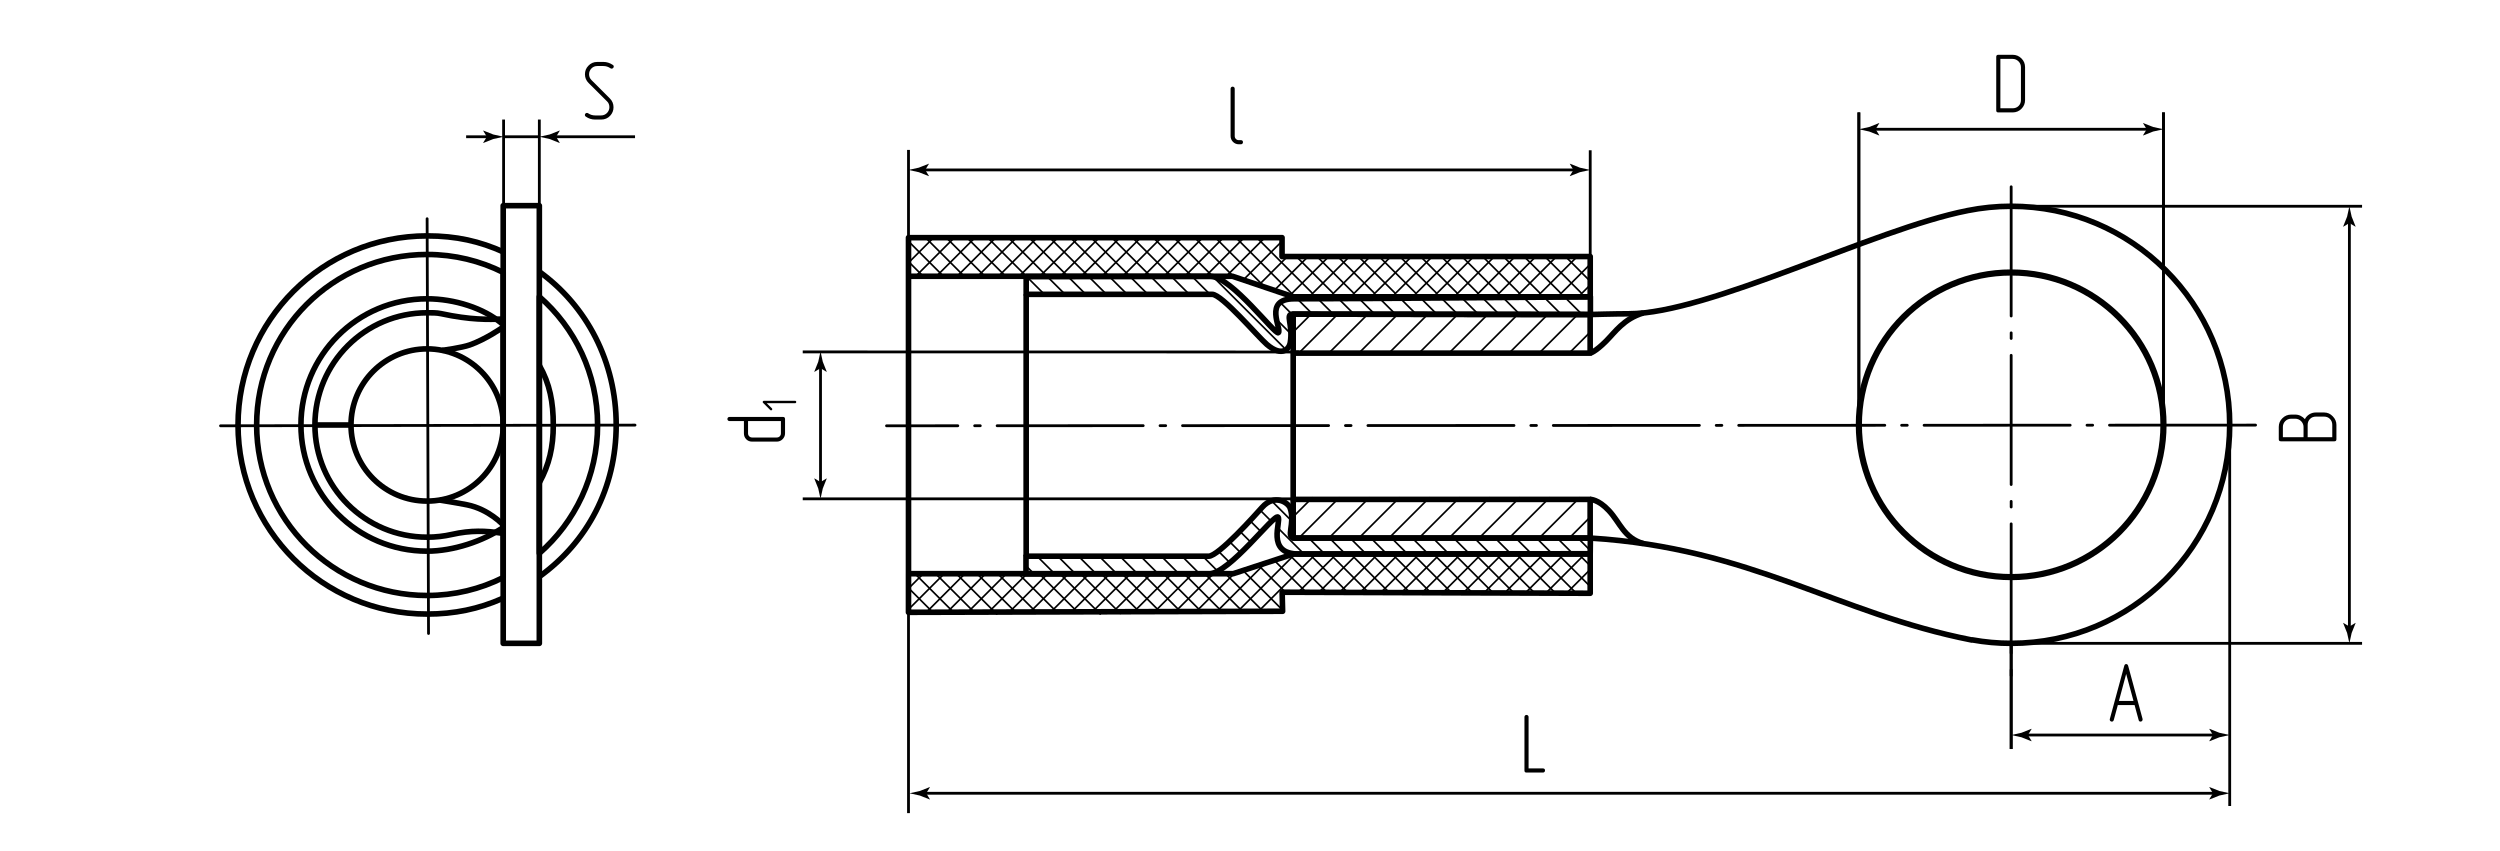 <?xml version="1.0" encoding="utf-8"?>
<!-- Generator: Adobe Illustrator 24.1.1, SVG Export Plug-In . SVG Version: 6.00 Build 0)  -->
<svg version="1.1" id="vnki" xmlns="http://www.w3.org/2000/svg" xmlns:xlink="http://www.w3.org/1999/xlink" x="0px" y="0px"
	 viewBox="0 0 445 151.532" style="enable-background:new 0 0 445 151.532;" xml:space="preserve">
<style type="text/css">
	.st0{fill:none;stroke:#000000;stroke-width:0.3;stroke-linecap:round;stroke-miterlimit:10;}
	.st1{fill:none;stroke:#000000;stroke-width:0.5;stroke-linecap:round;stroke-linejoin:round;stroke-dasharray:26,3,1,3;}
	.st2{fill:none;stroke:#000000;stroke-width:0.5;stroke-linecap:round;stroke-linejoin:round;}
	.st3{fill:none;stroke:#000000;stroke-width:0.5;stroke-linecap:round;stroke-linejoin:round;stroke-dasharray:23,3,1,3;}
	.st4{fill:none;stroke:#000000;stroke-width:0.5;}
	.st5{fill:none;stroke:#000000;stroke-linejoin:round;stroke-miterlimit:10;}
	.st6{fill:none;stroke:#000000;stroke-width:1.101;stroke-linejoin:round;stroke-miterlimit:10;}
</style>
<g id="Sections">
	<g id="Cu">
		<path class="st0" d="M231.475,95.491l6.896-6.896 M236.681,95.633l7.038-7.038 M242.028,95.633l7.038-7.038 M247.376,95.633
			l7.038-7.038 M252.724,95.633l7.038-7.038 M258.072,95.633l7.038-7.038 M263.419,95.633l7.038-7.038 M268.767,95.633l7.038-7.038
			 M274.115,95.633l7.038-7.038 M279.462,95.633l3.59-3.59 M230.188,91.987l3.392-3.392"/>
		<path class="st0" d="M231.27,62.769l7.102-7.102 M236.681,62.705l7.038-7.038 M242.028,62.705l7.038-7.038 M247.376,62.705
			l7.038-7.038 M252.724,62.705l7.038-7.038 M258.072,62.705l7.038-7.038 M263.419,62.705l7.038-7.038 M268.767,62.705l7.038-7.038
			 M274.115,62.705l7.038-7.038 M279.462,62.705l3.487-3.487 M230.204,59.087l3.42-3.42"/>
	</g>
	<g>
		<line class="st0" x1="283.058" y1="50.717" x2="281.422" y2="52.353"/>
		<line class="st0" x1="283.045" y1="47.045" x2="277.737" y2="52.353"/>
		<line class="st0" x1="278.621" y1="45.625" x2="283.087" y2="50.092"/>
		<line class="st0" x1="280.622" y1="45.784" x2="274.052" y2="52.353"/>
		<line class="st0" x1="274.936" y1="45.625" x2="281.496" y2="52.186"/>
		<line class="st0" x1="276.937" y1="45.784" x2="270.367" y2="52.353"/>
		<line class="st0" x1="271.251" y1="45.625" x2="277.811" y2="52.186"/>
		<line class="st0" x1="273.252" y1="45.784" x2="266.682" y2="52.353"/>
		<line class="st0" x1="267.566" y1="45.625" x2="274.126" y2="52.186"/>
		<line class="st0" x1="269.567" y1="45.784" x2="262.997" y2="52.353"/>
		<line class="st0" x1="263.881" y1="45.625" x2="270.441" y2="52.186"/>
		<line class="st0" x1="265.882" y1="45.784" x2="259.312" y2="52.353"/>
		<line class="st0" x1="260.196" y1="45.625" x2="266.756" y2="52.186"/>
		<line class="st0" x1="262.196" y1="45.784" x2="255.627" y2="52.353"/>
		<line class="st0" x1="256.51" y1="45.625" x2="263.071" y2="52.186"/>
		<line class="st0" x1="258.511" y1="45.784" x2="251.942" y2="52.353"/>
		<line class="st0" x1="252.825" y1="45.625" x2="259.386" y2="52.186"/>
		<line class="st0" x1="254.826" y1="45.784" x2="248.257" y2="52.353"/>
		<line class="st0" x1="249.14" y1="45.625" x2="255.701" y2="52.186"/>
		<line class="st0" x1="251.141" y1="45.784" x2="244.572" y2="52.353"/>
		<line class="st0" x1="245.455" y1="45.625" x2="252.016" y2="52.186"/>
		<line class="st0" x1="247.456" y1="45.784" x2="240.887" y2="52.353"/>
		<line class="st0" x1="241.77" y1="45.625" x2="248.331" y2="52.186"/>
		<line class="st0" x1="243.771" y1="45.784" x2="237.202" y2="52.353"/>
		<line class="st0" x1="238.085" y1="45.625" x2="244.646" y2="52.186"/>
		<line class="st0" x1="240.086" y1="45.784" x2="233.181" y2="52.689"/>
		<line class="st0" x1="234.4" y1="45.625" x2="240.961" y2="52.186"/>
		<line class="st0" x1="236.401" y1="45.784" x2="229.569" y2="52.616"/>
		<line class="st0" x1="230.982" y1="45.892" x2="237.276" y2="52.186"/>
		<line class="st0" x1="232.716" y1="45.784" x2="226.952" y2="51.548"/>
		<line class="st0" x1="223.706" y1="42.301" x2="233.591" y2="52.186"/>
		<line class="st0" x1="229.143" y1="45.672" x2="223.992" y2="50.822"/>
		<line class="st0" x1="220.015" y1="42.325" x2="230.362" y2="52.672"/>
		<line class="st0" x1="228.204" y1="42.926" x2="221.306" y2="49.824"/>
		<line class="st0" x1="216.335" y1="42.301" x2="225.023" y2="50.988"/>
		<line class="st0" x1="225.172" y1="42.273" x2="218.254" y2="49.19"/>
		<line class="st0" x1="212.65" y1="42.301" x2="219.524" y2="49.174"/>
		<line class="st0" x1="221.359" y1="42.401" x2="214.691" y2="49.068"/>
		<line class="st0" x1="209.291" y1="42.626" x2="215.839" y2="49.174"/>
		<line class="st0" x1="217.774" y1="42.301" x2="210.901" y2="49.174"/>
		<line class="st0" x1="205.665" y1="42.685" x2="212.096" y2="49.117"/>
		<line class="st0" x1="214.089" y1="42.301" x2="207.216" y2="49.174"/>
		<line class="st0" x1="201.663" y1="42.368" x2="208.468" y2="49.174"/>
		<line class="st0" x1="210.404" y1="42.301" x2="203.456" y2="49.249"/>
		<line class="st0" x1="197.978" y1="42.368" x2="204.876" y2="49.266"/>
		<line class="st0" x1="206.385" y1="42.635" x2="199.871" y2="49.148"/>
		<line class="st0" x1="194.293" y1="42.368" x2="201.142" y2="49.218"/>
		<line class="st0" x1="202.959" y1="42.375" x2="196.277" y2="49.057"/>
		<line class="st0" x1="190.608" y1="42.368" x2="197.457" y2="49.217"/>
		<line class="st0" x1="199.417" y1="42.232" x2="192.472" y2="49.177"/>
		<line class="st0" x1="186.854" y1="42.299" x2="193.728" y2="49.174"/>
		<line class="st0" x1="195.841" y1="42.124" x2="188.791" y2="49.174"/>
		<line class="st0" x1="183.24" y1="42.37" x2="190.014" y2="49.144"/>
		<line class="st0" x1="191.919" y1="42.361" x2="185.106" y2="49.174"/>
		<line class="st0" x1="179.482" y1="42.298" x2="186.185" y2="49.001"/>
		<line class="st0" x1="188.294" y1="42.301" x2="181.421" y2="49.174"/>
		<line class="st0" x1="175.749" y1="42.25" x2="182.643" y2="49.143"/>
		<line class="st0" x1="184.603" y1="42.306" x2="177.614" y2="49.295"/>
		<line class="st0" x1="172.039" y1="42.225" x2="178.933" y2="49.119"/>
		<line class="st0" x1="180.859" y1="42.365" x2="173.976" y2="49.248"/>
		<line class="st0" x1="168.521" y1="42.392" x2="175.128" y2="48.999"/>
		<line class="st0" x1="177.424" y1="42.116" x2="170.291" y2="49.249"/>
		<line class="st0" x1="164.836" y1="42.392" x2="171.467" y2="49.022"/>
		<line class="st0" x1="173.554" y1="42.301" x2="166.797" y2="49.057"/>
		<line class="st0" x1="161.816" y1="43.057" x2="167.875" y2="49.116"/>
		<line class="st0" x1="169.868" y1="42.301" x2="162.995" y2="49.174"/>
		<line class="st0" x1="165.853" y1="42.622" x2="161.708" y2="46.766"/>
		<line class="st0" x1="161.659" y1="46.513" x2="164.261" y2="49.116"/>
	</g>
	<g>
		<line class="st0" x1="282.935" y1="100.587" x2="281.422" y2="99.074"/>
		<line class="st0" x1="283.036" y1="104.373" x2="277.737" y2="99.074"/>
		<line class="st0" x1="278.815" y1="105.608" x2="283.056" y2="101.367"/>
		<line class="st0" x1="280.622" y1="105.644" x2="274.052" y2="99.074"/>
		<line class="st0" x1="275.13" y1="105.608" x2="281.496" y2="99.242"/>
		<line class="st0" x1="276.937" y1="105.644" x2="270.367" y2="99.074"/>
		<line class="st0" x1="271.445" y1="105.608" x2="277.811" y2="99.242"/>
		<line class="st0" x1="273.252" y1="105.644" x2="266.682" y2="99.074"/>
		<line class="st0" x1="267.76" y1="105.608" x2="274.126" y2="99.242"/>
		<line class="st0" x1="269.567" y1="105.644" x2="262.997" y2="99.074"/>
		<line class="st0" x1="264.074" y1="105.608" x2="270.441" y2="99.242"/>
		<line class="st0" x1="265.882" y1="105.644" x2="259.312" y2="99.074"/>
		<line class="st0" x1="260.389" y1="105.608" x2="266.756" y2="99.242"/>
		<line class="st0" x1="262.196" y1="105.644" x2="255.627" y2="99.074"/>
		<line class="st0" x1="256.704" y1="105.608" x2="263.071" y2="99.242"/>
		<line class="st0" x1="258.511" y1="105.644" x2="251.942" y2="99.074"/>
		<line class="st0" x1="253.019" y1="105.608" x2="259.386" y2="99.242"/>
		<line class="st0" x1="254.826" y1="105.644" x2="248.257" y2="99.074"/>
		<line class="st0" x1="249.334" y1="105.608" x2="255.701" y2="99.242"/>
		<line class="st0" x1="251.141" y1="105.644" x2="244.572" y2="99.074"/>
		<line class="st0" x1="245.649" y1="105.608" x2="252.016" y2="99.242"/>
		<line class="st0" x1="247.456" y1="105.644" x2="240.887" y2="99.074"/>
		<line class="st0" x1="241.964" y1="105.608" x2="248.331" y2="99.242"/>
		<line class="st0" x1="243.771" y1="105.644" x2="237.202" y2="99.074"/>
		<line class="st0" x1="238.279" y1="105.608" x2="244.646" y2="99.242"/>
		<line class="st0" x1="240.086" y1="105.644" x2="233.517" y2="99.074"/>
		<line class="st0" x1="234.694" y1="105.508" x2="240.961" y2="99.242"/>
		<line class="st0" x1="236.401" y1="105.644" x2="229.549" y2="98.792"/>
		<line class="st0" x1="231.249" y1="105.268" x2="237.276" y2="99.242"/>
		<line class="st0" x1="232.716" y1="105.644" x2="226.897" y2="99.824"/>
		<line class="st0" x1="224.101" y1="108.731" x2="234.07" y2="98.762"/>
		<line class="st0" x1="228.828" y1="105.441" x2="224.026" y2="100.638"/>
		<line class="st0" x1="220.332" y1="108.816" x2="230.566" y2="98.581"/>
		<line class="st0" x1="228.184" y1="108.481" x2="221.249" y2="101.547"/>
		<line class="st0" x1="216.454" y1="109.008" x2="225.162" y2="100.3"/>
		<line class="st0" x1="224.809" y1="108.792" x2="218.137" y2="102.119"/>
		<line class="st0" x1="213.023" y1="108.754" x2="219.724" y2="102.053"/>
		<line class="st0" x1="221.128" y1="108.795" x2="214.452" y2="102.119"/>
		<line class="st0" x1="209.342" y1="108.75" x2="216.062" y2="102.03"/>
		<line class="st0" x1="217.574" y1="108.926" x2="210.792" y2="102.144"/>
		<line class="st0" x1="205.665" y1="108.742" x2="212.268" y2="102.139"/>
		<line class="st0" x1="213.768" y1="108.806" x2="206.737" y2="101.775"/>
		<line class="st0" x1="201.663" y1="109.059" x2="208.467" y2="102.255"/>
		<line class="st0" x1="210.138" y1="108.861" x2="203.456" y2="102.178"/>
		<line class="st0" x1="197.978" y1="109.059" x2="204.876" y2="102.161"/>
		<line class="st0" x1="206.385" y1="108.793" x2="199.871" y2="102.279"/>
		<line class="st0" x1="194.293" y1="109.059" x2="201.142" y2="102.209"/>
		<line class="st0" x1="202.959" y1="109.052" x2="196.277" y2="102.37"/>
		<line class="st0" x1="190.608" y1="109.059" x2="197.457" y2="102.21"/>
		<line class="st0" x1="199.417" y1="109.195" x2="192.472" y2="102.25"/>
		<line class="st0" x1="186.854" y1="109.128" x2="193.728" y2="102.254"/>
		<line class="st0" x1="195.841" y1="109.304" x2="188.791" y2="102.254"/>
		<line class="st0" x1="183.24" y1="109.057" x2="190.014" y2="102.283"/>
		<line class="st0" x1="191.919" y1="109.067" x2="185.106" y2="102.254"/>
		<line class="st0" x1="179.482" y1="109.129" x2="186.185" y2="102.427"/>
		<line class="st0" x1="188.294" y1="109.127" x2="181.421" y2="102.254"/>
		<line class="st0" x1="175.749" y1="109.178" x2="182.643" y2="102.284"/>
		<line class="st0" x1="184.603" y1="109.121" x2="177.614" y2="102.132"/>
		<line class="st0" x1="172.039" y1="109.202" x2="178.933" y2="102.309"/>
		<line class="st0" x1="180.859" y1="109.062" x2="173.976" y2="102.179"/>
		<line class="st0" x1="168.521" y1="109.035" x2="175.128" y2="102.428"/>
		<line class="st0" x1="177.424" y1="109.312" x2="170.291" y2="102.179"/>
		<line class="st0" x1="164.836" y1="109.036" x2="171.467" y2="102.405"/>
		<line class="st0" x1="173.554" y1="109.127" x2="166.797" y2="102.37"/>
		<line class="st0" x1="161.887" y1="108.3" x2="167.875" y2="102.312"/>
		<line class="st0" x1="169.868" y1="109.127" x2="162.861" y2="102.119"/>
		<line class="st0" x1="165.853" y1="108.805" x2="161.713" y2="104.666"/>
		<line class="st0" x1="161.754" y1="104.707" x2="164.149" y2="102.312"/>
	</g>
	<line class="st0" x1="182.785" y1="49.285" x2="185.89" y2="52.39"/>
	<line class="st0" x1="224.281" y1="90.781" x2="226.082" y2="92.582"/>
	<line class="st0" x1="227.318" y1="93.818" x2="232" y2="98.501"/>
	<line class="st0" x1="220.693" y1="94.564" x2="222.539" y2="96.409"/>
	<line class="st0" x1="218.818" y1="96.374" x2="220.747" y2="98.302"/>
	<line class="st0" x1="216.859" y1="98.099" x2="218.891" y2="100.131"/>
	<line class="st0" x1="214.064" y1="98.989" x2="216.74" y2="101.666"/>
	<line class="st0" x1="210.379" y1="98.989" x2="213.549" y2="102.16"/>
	<line class="st0" x1="206.694" y1="98.989" x2="209.864" y2="102.16"/>
	<line class="st0" x1="203.009" y1="98.989" x2="206.179" y2="102.16"/>
	<line class="st0" x1="199.324" y1="98.989" x2="202.494" y2="102.16"/>
	<line class="st0" x1="195.639" y1="98.989" x2="198.809" y2="102.16"/>
	<line class="st0" x1="191.953" y1="98.989" x2="195.124" y2="102.16"/>
	<line class="st0" x1="188.268" y1="98.989" x2="191.439" y2="102.16"/>
	<line class="st0" x1="184.583" y1="98.989" x2="187.753" y2="102.16"/>
	<line class="st0" x1="182.569" y1="100.66" x2="184.068" y2="102.16"/>
	<line class="st0" x1="232.999" y1="95.815" x2="235.685" y2="98.501"/>
	<line class="st0" x1="236.684" y1="95.815" x2="239.37" y2="98.501"/>
	<line class="st0" x1="240.369" y1="95.815" x2="243.055" y2="98.501"/>
	<line class="st0" x1="244.054" y1="95.815" x2="246.74" y2="98.501"/>
	<line class="st0" x1="247.739" y1="95.815" x2="250.425" y2="98.501"/>
	<line class="st0" x1="251.424" y1="95.815" x2="254.11" y2="98.501"/>
	<line class="st0" x1="255.109" y1="95.815" x2="257.795" y2="98.501"/>
	<line class="st0" x1="258.794" y1="95.815" x2="261.48" y2="98.501"/>
	<line class="st0" x1="262.479" y1="95.815" x2="265.166" y2="98.501"/>
	<line class="st0" x1="266.164" y1="95.815" x2="268.851" y2="98.501"/>
	<line class="st0" x1="269.849" y1="95.815" x2="272.536" y2="98.501"/>
	<line class="st0" x1="273.534" y1="95.815" x2="276.221" y2="98.501"/>
	<line class="st0" x1="277.22" y1="95.815" x2="279.906" y2="98.501"/>
	<line class="st0" x1="280.905" y1="95.815" x2="283.048" y2="97.958"/>
	<line class="st0" x1="226.427" y1="89.243" x2="229.629" y2="92.445"/>
	<line class="st0" x1="186.47" y1="49.285" x2="189.575" y2="52.39"/>
	<line class="st0" x1="190.155" y1="49.285" x2="193.26" y2="52.39"/>
	<line class="st0" x1="193.84" y1="49.285" x2="196.945" y2="52.39"/>
	<line class="st0" x1="197.525" y1="49.285" x2="200.63" y2="52.39"/>
	<line class="st0" x1="201.21" y1="49.285" x2="204.315" y2="52.39"/>
	<line class="st0" x1="204.895" y1="49.285" x2="208" y2="52.39"/>
	<line class="st0" x1="208.58" y1="49.285" x2="211.685" y2="52.39"/>
	<line class="st0" x1="212.265" y1="49.285" x2="215.37" y2="52.39"/>
	<line class="st0" x1="215.95" y1="49.285" x2="228.519" y2="61.854"/>
	<line class="st0" x1="227.316" y1="56.967" x2="229.568" y2="59.218"/>
	<line class="st0" x1="228.028" y1="53.993" x2="230.07" y2="56.035"/>
	<line class="st0" x1="231.072" y1="53.352" x2="233.755" y2="56.035"/>
	<line class="st0" x1="234.757" y1="53.352" x2="237.44" y2="56.035"/>
	<line class="st0" x1="238.442" y1="53.352" x2="241.125" y2="56.035"/>
	<line class="st0" x1="242.127" y1="53.352" x2="244.81" y2="56.035"/>
	<line class="st0" x1="245.812" y1="53.352" x2="248.495" y2="56.035"/>
	<line class="st0" x1="249.497" y1="53.352" x2="252.18" y2="56.035"/>
	<line class="st0" x1="253.182" y1="53.352" x2="255.865" y2="56.035"/>
	<line class="st0" x1="256.867" y1="53.352" x2="259.55" y2="56.035"/>
	<line class="st0" x1="260.552" y1="53.352" x2="263.235" y2="56.035"/>
	<line class="st0" x1="264.237" y1="53.352" x2="266.921" y2="56.035"/>
	<line class="st0" x1="267.923" y1="53.352" x2="270.606" y2="56.035"/>
	<line class="st0" x1="271.608" y1="53.352" x2="274.291" y2="56.035"/>
	<line class="st0" x1="275.293" y1="53.352" x2="277.976" y2="56.035"/>
	<line class="st0" x1="278.978" y1="53.352" x2="281.661" y2="56.035"/>
	<line class="st0" x1="222.477" y1="92.662" x2="224.281" y2="94.466"/>
</g>
<g id="Middles">
	<line id="Middles_6_" class="st1" x1="401.49" y1="75.668" x2="157.802" y2="75.792"/>
	<line id="Middles_5_" class="st2" x1="113.035" y1="75.668" x2="39.255" y2="75.792"/>
	<line id="Middles_2_" class="st2" x1="76.027" y1="38.936" x2="76.277" y2="112.762"/>
	<line class="st3" x1="357.988" y1="33.247" x2="357.988" y2="120.489"/>
</g>
<g id="Texts">
	<g>
		<path d="M271.712,137.516c-0.24,0-0.36-0.12-0.36-0.36v-9.524c0-0.11,0.035-0.2,0.105-0.271c0.07-0.069,0.155-0.104,0.255-0.104
			c0.1,0,0.188,0.032,0.262,0.098c0.075,0.064,0.113,0.157,0.113,0.277v9.149h2.565c0.24,0,0.36,0.126,0.36,0.375
			c0,0.091-0.033,0.173-0.098,0.248s-0.152,0.112-0.262,0.112H271.712z"/>
	</g>
	<g>
		<path d="M220.501,25.683c-0.2,0-0.388-0.037-0.563-0.112s-0.33-0.181-0.465-0.315c-0.135-0.135-0.24-0.29-0.315-0.465
			c-0.075-0.175-0.113-0.367-0.113-0.577v-8.415c0-0.11,0.035-0.2,0.105-0.271c0.07-0.069,0.155-0.104,0.255-0.104
			c0.1,0,0.188,0.032,0.262,0.098c0.075,0.064,0.113,0.157,0.113,0.277v8.415c0,0.21,0.07,0.385,0.21,0.524
			c0.14,0.141,0.31,0.21,0.51,0.21h0.375c0.25,0,0.375,0.126,0.375,0.375c0,0.091-0.033,0.173-0.098,0.248s-0.157,0.112-0.277,0.112
			H220.501z"/>
	</g>
	<g>
		<path d="M109.251,11.844c0,0.09-0.038,0.175-0.112,0.255c-0.075,0.08-0.163,0.12-0.263,0.12c-0.07,0-0.14-0.021-0.21-0.061
			c-0.38-0.27-0.8-0.405-1.26-0.405h-1.08c-0.43,0-0.783,0.146-1.058,0.436s-0.413,0.635-0.413,1.035
			c0,0.399,0.145,0.745,0.435,1.035l3.27,3.27c0.43,0.43,0.645,0.95,0.645,1.56c0,0.58-0.2,1.086-0.6,1.516
			c-0.42,0.45-0.955,0.675-1.605,0.675h-1.065c-0.61,0-1.165-0.175-1.665-0.525c-0.11-0.069-0.165-0.165-0.165-0.284
			c0-0.101,0.035-0.188,0.105-0.263s0.155-0.112,0.255-0.112c0.07,0,0.14,0.02,0.21,0.06c0.38,0.26,0.8,0.39,1.26,0.39h1.065
			c0.21,0,0.405-0.039,0.585-0.12c0.18-0.079,0.335-0.188,0.465-0.322c0.13-0.135,0.232-0.29,0.307-0.465
			c0.075-0.175,0.113-0.362,0.113-0.563c0-0.189-0.033-0.375-0.098-0.555c-0.065-0.181-0.172-0.34-0.322-0.48l-3.285-3.27
			c-0.43-0.43-0.645-0.945-0.645-1.545c0-0.601,0.2-1.105,0.6-1.516c0.42-0.46,0.955-0.689,1.605-0.689h1.08
			c0.58,0,1.135,0.175,1.665,0.524C109.191,11.604,109.251,11.703,109.251,11.844z"/>
	</g>
	<g>
		<path d="M415.52,78.552h-9.524c-0.25,0-0.375-0.12-0.375-0.36v-2.205c0-0.61,0.215-1.125,0.645-1.545
			c0.431-0.43,0.95-0.645,1.561-0.645h0.734c0.33,0,0.643,0.073,0.938,0.218s0.553,0.343,0.772,0.592
			c0.181-0.36,0.445-0.647,0.795-0.862c0.351-0.215,0.735-0.323,1.155-0.323h1.47c0.601,0,1.115,0.23,1.546,0.69
			c0.43,0.44,0.645,0.945,0.645,1.515v2.565C415.88,78.432,415.76,78.552,415.52,78.552z M410.03,75.987
			c0-0.2-0.04-0.388-0.12-0.563s-0.188-0.33-0.323-0.465c-0.135-0.135-0.289-0.24-0.465-0.315c-0.175-0.075-0.362-0.112-0.563-0.112
			h-0.734c-0.21,0-0.402,0.038-0.578,0.112c-0.175,0.075-0.33,0.18-0.465,0.315c-0.135,0.135-0.24,0.291-0.314,0.465
			c-0.075,0.175-0.113,0.362-0.113,0.563v1.83h3.676V75.987z M415.145,75.626c0-0.42-0.137-0.77-0.412-1.05
			c-0.275-0.28-0.622-0.42-1.043-0.42h-1.47c-0.42,0-0.768,0.14-1.042,0.42c-0.275,0.28-0.413,0.63-0.413,1.05v2.19h4.38V75.626z"/>
	</g>
	<g>
		<path d="M129.852,74.95c-0.11,0-0.2-0.035-0.27-0.105s-0.105-0.155-0.105-0.255s0.032-0.188,0.097-0.263
			c0.065-0.075,0.158-0.112,0.278-0.112h9.525c0.24,0,0.36,0.125,0.36,0.375v2.55c0,0.21-0.04,0.402-0.12,0.577
			c-0.08,0.176-0.188,0.33-0.322,0.466c-0.135,0.135-0.29,0.239-0.465,0.314c-0.175,0.075-0.362,0.112-0.563,0.112h-4.395
			c-0.42,0-0.767-0.14-1.042-0.42c-0.275-0.279-0.412-0.63-0.412-1.05V74.95H129.852z M133.152,77.14c0,0.21,0.07,0.385,0.21,0.525
			c0.14,0.14,0.31,0.21,0.51,0.21h4.395c0.21,0,0.385-0.07,0.525-0.21c0.14-0.141,0.21-0.315,0.21-0.525V74.95h-5.85V77.14z"/>
		<path d="M141.68,71.407c0.035,0.041,0.052,0.09,0.052,0.148s-0.019,0.109-0.057,0.153c-0.038,0.043-0.089,0.065-0.153,0.065
			h-5.046l0.918,0.909c0.046,0.047,0.07,0.097,0.07,0.148c0,0.059-0.022,0.109-0.065,0.153c-0.044,0.044-0.095,0.065-0.153,0.065
			c-0.052,0-0.102-0.023-0.148-0.069l-1.277-1.277c-0.041-0.035-0.061-0.081-0.061-0.14s0.019-0.109,0.057-0.153
			c0.038-0.044,0.089-0.065,0.153-0.065h5.553C141.592,71.346,141.645,71.366,141.68,71.407z"/>
	</g>
	<g>
		<path d="M359.815,19.366c-0.43,0.43-0.95,0.645-1.56,0.645h-2.565c-0.24,0-0.36-0.12-0.36-0.36v-9.524
			c0-0.25,0.12-0.375,0.36-0.375h2.565c0.609,0,1.13,0.215,1.56,0.645c0.43,0.42,0.646,0.94,0.646,1.561v5.864
			C360.461,18.421,360.245,18.936,359.815,19.366z M359.726,11.956c0-0.2-0.038-0.388-0.112-0.563
			c-0.075-0.175-0.181-0.33-0.315-0.465c-0.135-0.136-0.29-0.243-0.465-0.323s-0.367-0.12-0.577-0.12h-2.19v8.79h2.19
			c0.42,0,0.77-0.137,1.05-0.412c0.279-0.275,0.42-0.622,0.42-1.043V11.956z"/>
	</g>
	<g>
		<path d="M376.252,128.162c-0.06,0.19-0.175,0.285-0.345,0.285c-0.1,0-0.188-0.035-0.263-0.105
			c-0.075-0.069-0.112-0.154-0.112-0.255c0-0.039,0.005-0.074,0.015-0.104l2.565-9.45c0.06-0.22,0.175-0.33,0.345-0.33
			c0.181,0,0.3,0.11,0.36,0.33l2.564,9.45v0.104c0,0.101-0.037,0.186-0.112,0.255c-0.075,0.07-0.157,0.105-0.247,0.105
			c-0.19,0-0.306-0.095-0.345-0.285l-0.721-2.655h-2.984L376.252,128.162z M378.457,119.957l-1.29,4.815h2.596L378.457,119.957z"/>
	</g>
</g>
<g id="Pointers">
	<g id="Pointers_2_">
		<g>
			<line class="st4" x1="280.612" y1="30.247" x2="164.154" y2="30.247"/>
			<g>
				<path d="M280.074,30.247l-0.657,1.081l0.037,0.024l1.762-0.7c0.614-0.135,1.228-0.27,1.842-0.405
					c-0.614-0.135-1.228-0.27-1.842-0.405l-1.762-0.7l-0.037,0.018L280.074,30.247z"/>
			</g>
			<g>
				<path d="M164.693,30.247l0.657,1.081l-0.037,0.024l-1.762-0.7c-0.614-0.135-1.228-0.27-1.842-0.405
					c0.614-0.135,1.228-0.27,1.842-0.405l1.762-0.7l0.037,0.018L164.693,30.247z"/>
			</g>
		</g>
	</g>
	<g id="Pointers_19_">
		<g>
			<line class="st4" x1="394.442" y1="141.201" x2="164.332" y2="141.201"/>
			<g>
				<path d="M393.904,141.201l-0.657,1.081l0.037,0.024l1.763-0.7c0.614-0.135,1.228-0.27,1.842-0.405
					c-0.614-0.135-1.228-0.27-1.842-0.405l-1.763-0.7l-0.037,0.018L393.904,141.201z"/>
			</g>
			<g>
				<path d="M164.871,141.201l0.657,1.081l-0.037,0.024l-1.762-0.7c-0.614-0.135-1.228-0.27-1.842-0.405
					c0.614-0.135,1.228-0.27,1.842-0.405l1.762-0.7l0.037,0.018L164.871,141.201z"/>
			</g>
		</g>
	</g>
	<g id="Pointers_17_">
		<g>
			<line class="st4" x1="146.052" y1="86.346" x2="146.052" y2="64.998"/>
			<g>
				<path d="M146.052,85.808l-1.081-0.657l-0.024,0.037l0.7,1.762c0.135,0.614,0.27,1.228,0.405,1.842
					c0.135-0.614,0.27-1.228,0.405-1.842l0.7-1.762l-0.018-0.037L146.052,85.808z"/>
			</g>
			<g>
				<path d="M146.052,65.537l-1.081,0.657l-0.024-0.037l0.7-1.763c0.135-0.614,0.27-1.228,0.405-1.842
					c0.135,0.614,0.27,1.228,0.405,1.842l0.7,1.763l-0.018,0.037L146.052,65.537z"/>
			</g>
		</g>
	</g>
	<g id="Pointers_11_">
		<g>
			<line class="st4" x1="418.191" y1="112.068" x2="418.191" y2="39.159"/>
			<g>
				<path d="M418.191,111.529l-1.081-0.657l-0.024,0.037l0.7,1.762c0.135,0.614,0.27,1.228,0.405,1.842
					c0.135-0.614,0.27-1.228,0.405-1.842l0.7-1.762l-0.018-0.037L418.191,111.529z"/>
			</g>
			<g>
				<path d="M418.191,39.698l-1.081,0.657l-0.024-0.037l0.7-1.763c0.135-0.614,0.27-1.228,0.405-1.842
					c0.135,0.614,0.27,1.228,0.405,1.842l0.7,1.763l-0.018,0.037L418.191,39.698z"/>
			</g>
		</g>
	</g>
	<g id="Pointers_8_">
		<g>
			<line class="st4" x1="87.195" y1="24.342" x2="82.971" y2="24.342"/>
			<g>
				<path d="M86.656,24.342l-0.657,1.081l0.037,0.024l1.762-0.7c0.614-0.135,1.228-0.27,1.842-0.405
					c-0.614-0.135-1.228-0.27-1.842-0.405l-1.762-0.7l-0.037,0.018L86.656,24.342z"/>
			</g>
		</g>
	</g>
	<g id="Pointers_6_">
		<g>
			<line class="st4" x1="98.447" y1="24.342" x2="113.035" y2="24.342"/>
			<g>
				<path d="M98.985,24.342l0.657-1.081l-0.037-0.024l-1.762,0.7c-0.614,0.135-1.228,0.27-1.842,0.405
					c0.614,0.135,1.228,0.27,1.842,0.405l1.762,0.7l0.037-0.018L98.985,24.342z"/>
			</g>
		</g>
	</g>
	<g id="Pointers_4_">
		<g>
			<line class="st4" x1="382.653" y1="23.007" x2="333.323" y2="23.007"/>
			<g>
				<path d="M382.114,23.007l-0.657,1.081l0.037,0.024l1.763-0.7c0.614-0.135,1.228-0.27,1.842-0.405
					c-0.614-0.135-1.228-0.27-1.842-0.405l-1.763-0.7l-0.037,0.018L382.114,23.007z"/>
			</g>
			<g>
				<path d="M333.862,23.007l0.657,1.081l-0.037,0.024l-1.762-0.7c-0.614-0.135-1.228-0.27-1.842-0.405
					c0.614-0.135,1.228-0.27,1.842-0.405l1.762-0.7l0.037,0.018L333.862,23.007z"/>
			</g>
		</g>
	</g>
	<g id="Pointers_1_">
		<g>
			<line class="st4" x1="394.442" y1="130.834" x2="360.434" y2="130.834"/>
			<g>
				<path d="M393.904,130.834l-0.657,1.081l0.037,0.024l1.762-0.7c0.614-0.135,1.228-0.27,1.842-0.405
					c-0.614-0.135-1.228-0.27-1.842-0.405l-1.762-0.7l-0.037,0.018L393.904,130.834z"/>
			</g>
			<g>
				<path d="M360.972,130.834l0.657,1.081l-0.037,0.024l-1.762-0.7c-0.614-0.135-1.228-0.27-1.842-0.405
					c0.614-0.135,1.228-0.27,1.842-0.405l1.762-0.7l0.037,0.018L360.972,130.834z"/>
			</g>
		</g>
	</g>
</g>
<g id="Сallout">
	<line id="Сallout_12_" class="st4" x1="161.713" y1="103.357" x2="161.713" y2="144.737"/>
	<line id="Сallout_6_" class="st4" x1="161.713" y1="26.683" x2="161.713" y2="53.188"/>
	<line id="Сallout_11_" class="st4" x1="283.058" y1="26.747" x2="283.058" y2="49.825"/>
	<line id="Сallout_5_" class="st4" x1="396.888" y1="75.782" x2="396.888" y2="143.468"/>
	<line id="Сallout_4_" class="st4" x1="231.196" y1="62.653" x2="142.886" y2="62.637"/>
	<line id="Сallout_3_" class="st4" x1="230.188" y1="88.792" x2="142.886" y2="88.792"/>
	<line id="Сallout_9_" class="st4" x1="420.447" y1="36.714" x2="358.157" y2="36.714"/>
	<line id="Сallout_24_" class="st4" x1="89.64" y1="21.279" x2="89.64" y2="52.259"/>
	<line id="Сallout_23_" class="st4" x1="96.001" y1="21.279" x2="96.001" y2="52.259"/>
	<line class="st4" x1="89.64" y1="24.342" x2="96.001" y2="24.342"/>
	<line id="Сallout_2_" class="st4" x1="420.447" y1="114.514" x2="358.157" y2="114.514"/>
	<line id="Сallout_13_" class="st4" x1="385.098" y1="20.011" x2="385.098" y2="75.614"/>
	<line id="Сallout_10_" class="st4" x1="330.877" y1="20.011" x2="330.877" y2="75.614"/>
	<line id="Сallout_1_" class="st4" x1="357.988" y1="114.514" x2="357.988" y2="133.324"/>
	<line id="Сallout_14_" class="st4" x1="385.098" y1="20.011" x2="385.098" y2="75.614"/>
	<line id="Сallout_8_" class="st4" x1="330.877" y1="20.011" x2="330.877" y2="75.614"/>
	<line id="Сallout_7_" class="st4" x1="357.988" y1="114.514" x2="357.988" y2="133.324"/>
</g>
<g id="BaseContour">
	<path class="st5" d="M283.058,52.83h-52.855l-10.82-3.656h-57.67v-6.873h66.49v3.364h54.855V52.83z M283.056,98.617h-52.852
		l-10.704,3.502h-57.789v6.873l66.592-0.187l-0.081-3.391l54.833,0.187V98.617z M161.713,45.301v60.692"/>
	<path class="st5" d="M89.571,48.487v54.32c-4.07,2.04-8.67,3.19-13.54,3.19c-16.76,0-30.35-13.59-30.35-30.35
		c0-16.76,13.59-30.35,30.35-30.35C80.901,45.297,85.501,46.447,89.571,48.487z"/>
	<path class="st5" d="M106.371,75.647c0,9.11-4.01,17.28-10.37,22.84v-45.68C102.361,58.367,106.371,66.537,106.371,75.647z"/>
	<line class="st5" x1="56.317" y1="75.647" x2="62.576" y2="75.647"/>
	<circle class="st5" cx="76.027" cy="75.647" r="13.548"/>
	<path class="st5" d="M89.387,56.8c-2.506,0.064-5.569,0.177-10.893-0.973c-0.796-0.172-1.632-0.151-2.467-0.151
		c-11.029,0-19.971,8.941-19.971,19.971s8.941,19.971,19.971,19.971c1.516,0,2.992-0.169,4.411-0.489
		c3.37-0.76,6.061-0.653,8.903-0.222"/>
	<rect x="89.571" y="36.61" class="st5" width="6.43" height="77.904"/>
	<path class="st5" d="M89.571,93.438c0,0-2.554-2.796-6.418-3.575c-1.79-0.361-4.893-0.854-4.893-0.854"/>
	<path class="st5" d="M78.734,62.369c0,0,3.447-0.461,4.892-0.973c2.831-1.004,5.761-3.053,5.761-3.053"/>
	<path class="st5" d="M283.048,62.854c0,0,0.865-0.17,2.823-2.128c1.582-1.582,3.171-3.998,6.617-5.016"/>
	<path class="st5" d="M283.048,88.894c0,0,1.434-0.049,3.333,1.992c2.032,2.184,2.656,4.851,6.107,5.87"/>
	<path class="st5" d="M396.888,75.614c0,21.48-17.41,38.9-38.9,38.9c-2.37,0-4.69-0.21-6.95-0.62l-0.05,0.03
		c-24.06-4.73-39.19-16.38-67.94-18.15v-6.88h-52.86v-26.04h52.86v-6.87c0,0,4.4-0.13,6.85-0.13c14.23,0,43.65-15.08,60.25-18.35
		c0.03-0.01,0.06-0.01,0.09-0.02c2.51-0.5,5.1-0.77,7.75-0.77C379.478,36.714,396.888,54.124,396.888,75.614z"/>
	<circle class="st6" cx="357.988" cy="75.613" r="27.11"/>
	<polyline class="st5" points="283.048,55.984 230.188,55.918 230.188,62.854 	"/>
	<polyline class="st5" points="283.048,95.774 230.188,95.774 230.188,88.894 	"/>
	<path class="st5" d="M182.659,49.237c0,0,25.175-0.037,32.83-0.037c3.687,0,11.545,10.537,12.064,10.018
		c0.65-0.65-2.798-6.031,2.809-6.031c10.011,0,52.726-0.358,52.726-0.358v3.154c0,0-44.161-0.066-53.017-0.066
		c-1.342,0,0.118,1.875-0.403,5.066c-0.157,0.964-1.321,2.766-4.188,0.309c-1.552-1.33-7.969-8.902-9.718-8.902
		c-8.525,0-33.101,0-33.101,0V49.237z"/>
	<path class="st5" d="M182.627,102.16c0,0,24.858,0,32.513,0c3.687,0,11.665-10.802,12.35-10.117c0.65,0.65-2.308,6.574,3.707,6.574
		c10.011,0,51.859-0.051,51.859-0.051l0.032-2.792c0,0-43.742,0-52.598,0c-1.787,0,0.147-2.558-0.854-5.361
		c-0.329-0.92-2.734-2.613-4.982-0.102c-1.17,1.307-7.764,8.695-9.514,8.695c-8.525,0-32.513,0-32.513,0V102.16z"/>
	<line class="st5" x1="182.659" y1="52.39" x2="182.659" y2="99.006"/>
	<path class="st5" d="M89.387,106.547c-4.162,1.843-8.515,2.757-13.361,2.757c-18.588,0-33.657-15.069-33.657-33.657
		s15.069-33.657,33.657-33.657c5.218,0,9.378,0.968,13.614,2.868"/>
	<path class="st5" d="M96.001,48.367c8.458,6.114,13.682,16.046,13.682,27.28c0,11.233-5.149,20.827-13.606,26.94"/>
	<path class="st5" d="M96.001,85.923c1.762-3.205,2.484-6.361,2.484-10.277c0-4.045-0.613-7.326-2.484-10.604"/>
	<path class="st5" d="M95.722,86.449"/>
	<path class="st5" d="M89.387,57.638c-3.281-2.809-8.535-4.451-13.361-4.451c-12.404,0-22.459,10.055-22.459,22.459
		s10.055,22.459,22.459,22.459c4.651,0,9.964-1.79,13.548-4.212"/>
</g>
</svg>
